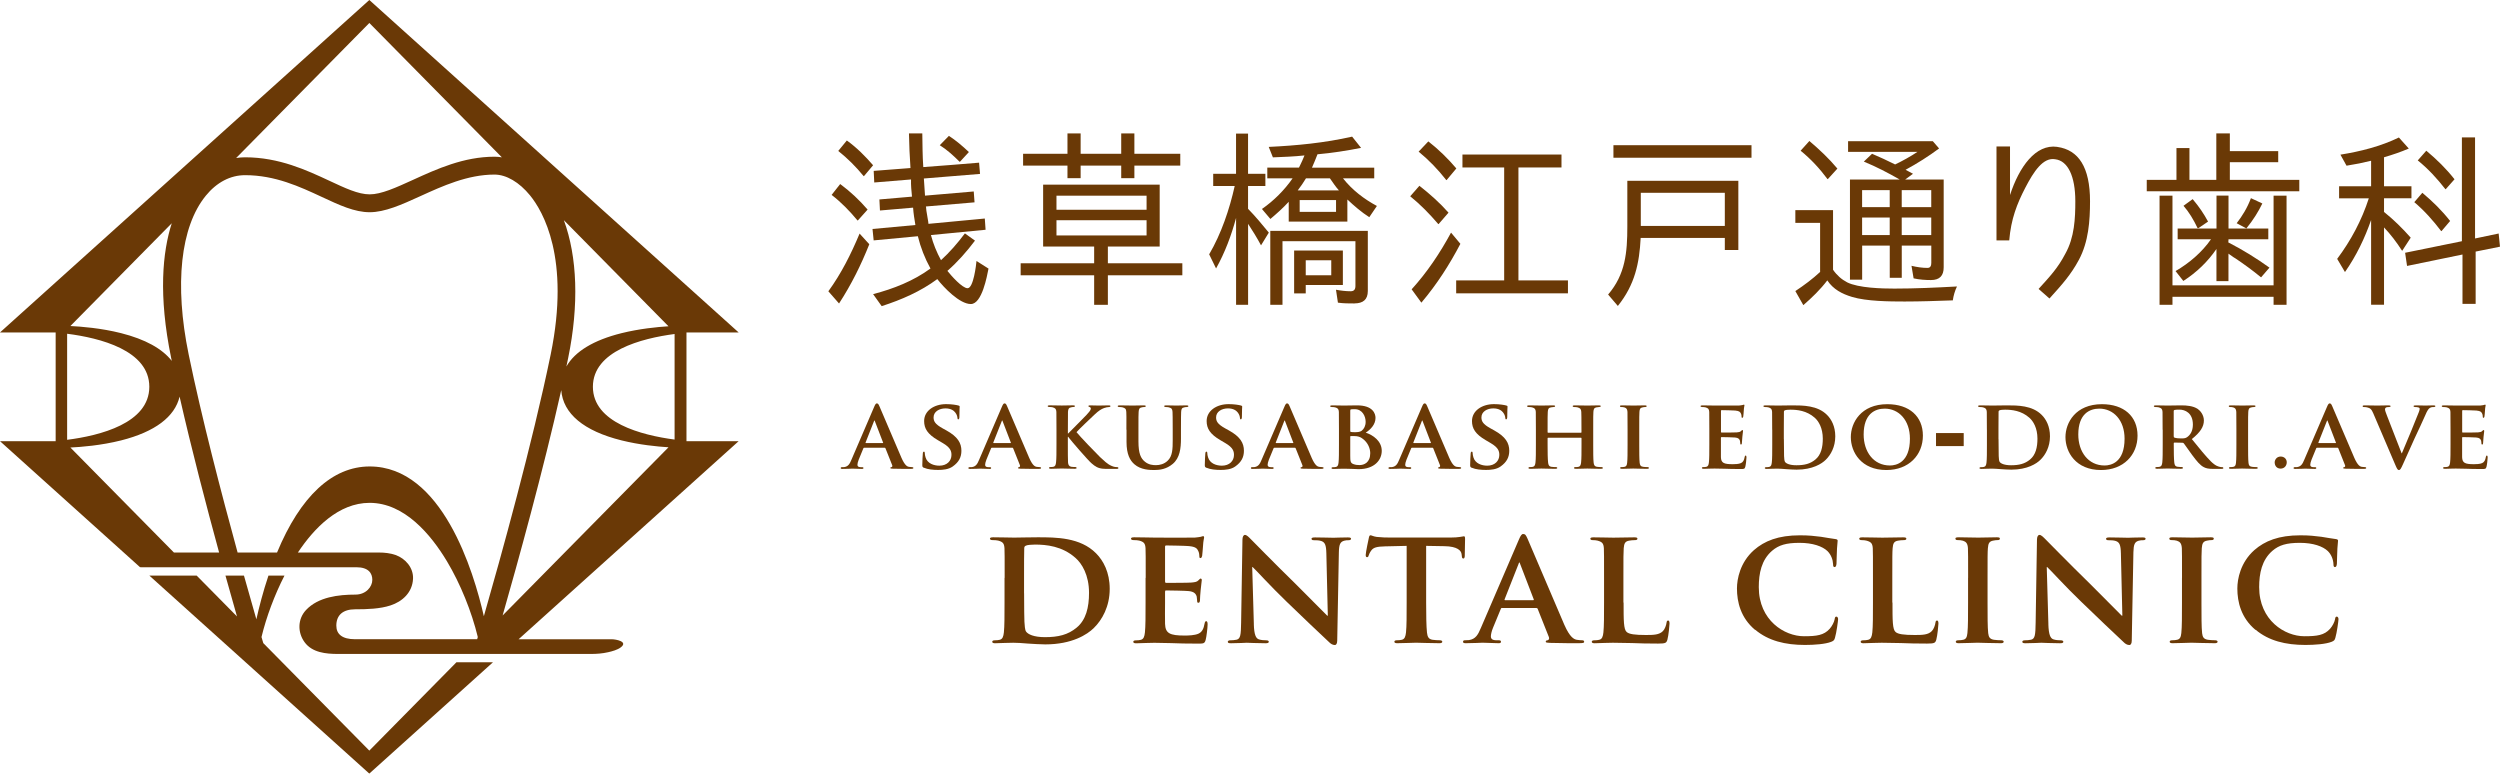 <svg width="190" height="59" viewBox="0 0 190 59" fill="none" xmlns="http://www.w3.org/2000/svg">
<path d="M65.328 17.751L66.067 18.563C65.443 20.127 64.708 21.615 63.767 23.065L62.955 22.138C63.924 20.807 64.677 19.316 65.328 17.754V17.751ZM63.203 14.813L63.854 13.987C64.621 14.552 65.314 15.203 65.938 15.928L65.199 16.754H65.171C64.579 16.043 63.941 15.378 63.203 14.813ZM63.708 11.471L64.359 10.677C65.126 11.227 65.764 11.879 66.356 12.559L65.663 13.384H65.635C65.056 12.674 64.419 12.039 63.711 11.475L63.708 11.471ZM71.51 19.779C72.176 19.173 72.768 18.49 73.333 17.737L74.099 18.288C73.476 19.113 72.782 19.908 72.002 20.587C72.291 20.95 73.131 21.905 73.535 21.905C73.984 21.905 74.187 20.138 74.214 19.835L75.127 20.413C75.013 20.978 74.636 23.107 73.782 23.107C72.929 23.107 71.726 21.849 71.235 21.211C69.96 22.152 68.527 22.776 67.008 23.267L66.356 22.354C67.903 21.95 69.426 21.354 70.726 20.399H70.712C70.294 19.646 69.96 18.793 69.757 17.953L66.398 18.27L66.311 17.402L69.597 17.099H69.569C69.496 16.663 69.423 16.218 69.395 15.782L66.876 15.998L66.834 15.158L69.339 14.942H69.311C69.269 14.524 69.224 14.074 69.238 13.639L66.443 13.869L66.401 12.987L69.196 12.771C69.137 11.889 69.095 11.018 69.081 10.136H70.095C70.109 10.99 70.109 11.844 70.169 12.698C71.587 12.597 72.991 12.482 74.41 12.363L74.483 13.217L70.214 13.566L70.301 14.869L74.005 14.552L74.065 15.378L70.346 15.695H70.374C70.388 15.911 70.416 16.113 70.461 16.346C70.489 16.562 70.548 16.796 70.562 17.012L74.845 16.608L74.904 17.462L70.737 17.866H70.751C70.925 18.531 71.186 19.169 71.517 19.776L71.51 19.779ZM71.423 11.036L72.117 10.325C72.653 10.673 73.159 11.105 73.636 11.555L72.956 12.294H72.929C72.465 11.83 71.974 11.381 71.423 11.036Z" fill="#6A3906"/>
<path d="M84.198 20.922V23.166H83.156V20.922H77.57V20.009H83.156V18.737H79.278V14.033H88.136V18.737H84.198V20.009H89.858V20.922H84.198ZM85.213 11.687V10.14H86.213V11.687H89.701V12.586H86.213V13.541H85.213V12.586H82.128V13.541H81.128V12.586H77.755V11.687H81.128V10.14H82.128V11.687H85.213ZM80.292 14.872V15.942H87.14V14.872H80.292ZM80.292 16.737V17.894H87.14V16.737H80.292Z" fill="#6A3906"/>
<path d="M92.419 20.399L91.897 19.329C92.823 17.751 93.444 15.9 93.838 14.134H92.203V13.207H93.939V10.154H94.852V13.207H96.169V14.134H94.852V15.869C95.416 16.448 95.921 17.057 96.43 17.678L95.838 18.646C95.521 18.054 95.186 17.517 94.855 17.012V23.163H93.942V16.562C93.58 17.894 93.102 19.183 92.423 20.399H92.419ZM96.545 16.636L95.907 15.883C96.807 15.259 97.615 14.451 98.239 13.552H96.315V12.74H98.72L98.793 12.593C98.922 12.332 99.04 12.071 99.141 11.813C98.347 11.9 97.535 11.928 96.74 11.959L96.423 11.165C98.552 11.063 100.664 10.861 102.762 10.384L103.442 11.238C102.354 11.454 101.243 11.628 100.1 11.729H100.128C99.999 12.078 99.852 12.409 99.709 12.743H104.442V13.555H102.069C102.762 14.437 103.675 15.134 104.644 15.653L104.065 16.507C103.459 16.116 102.922 15.653 102.4 15.162V16.841H97.943V15.336C97.507 15.813 97.03 16.235 96.552 16.639L96.545 16.636ZM102.94 23.062C102.522 23.062 102.1 23.062 101.682 23.002L101.535 22.02C101.926 22.093 102.302 22.135 102.651 22.135C102.912 22.135 103.013 21.988 103.013 21.73V18.329H97.469V23.163H96.542V17.545H103.954V22.117C103.954 22.769 103.591 23.058 102.94 23.058V23.062ZM98.354 22.295V19.04H102.058V21.661H99.236V22.298H98.354V22.295ZM101.075 13.555H99.253C99.093 13.83 98.849 14.179 98.629 14.468H101.755C101.508 14.193 101.291 13.862 101.075 13.555ZM101.539 16.102V15.203H98.775V16.102H101.539ZM101.176 19.779H99.236V20.922H101.176V19.779Z" fill="#6A3906"/>
<path d="M107.18 14.914L107.874 14.12C108.668 14.743 109.407 15.395 110.087 16.162L109.334 17.029H109.306C108.654 16.263 107.961 15.552 107.177 14.918L107.18 14.914ZM110.278 17.678L110.989 18.531C110.163 20.11 109.208 21.602 108.024 23.002L107.285 21.988C108.456 20.699 109.428 19.253 110.282 17.674L110.278 17.678ZM107.814 11.527L108.553 10.746C109.334 11.356 110.045 12.05 110.682 12.802L109.944 13.684H109.916C109.292 12.889 108.599 12.165 107.818 11.527H107.814ZM110.669 21.312H114.317V12.729H111.146V11.746H118.673V12.729H115.401V21.312H119.164V22.295H110.669V21.312Z" fill="#6A3906"/>
<path d="M124.691 18.085C124.59 20.009 124.255 21.633 122.956 23.253L122.217 22.386C123.534 20.852 123.677 19.173 123.677 17.218V13.743H132.114V18.998H131.086V18.085H124.688H124.691ZM122.621 11.036H133.114V11.99H122.621V11.036ZM131.086 14.653H124.701V17.172H131.086V14.653Z" fill="#6A3906"/>
<path d="M140.377 21.455C141.245 21.891 143.04 21.933 143.966 21.933C145.545 21.933 147.138 21.859 148.73 21.772C148.57 22.107 148.469 22.452 148.413 22.828C147.197 22.87 145.981 22.915 144.751 22.915C143.608 22.915 141.855 22.901 140.757 22.567C139.99 22.337 139.325 21.988 138.875 21.309C138.352 22.002 137.704 22.626 137.053 23.191L136.446 22.121C137.126 21.671 137.764 21.194 138.342 20.657H138.328V16.939H136.446V15.97H139.311V20.5C139.6 20.922 139.962 21.239 140.381 21.455H140.377ZM136.847 11.454L137.513 10.715C138.279 11.367 139.004 12.046 139.642 12.813L138.917 13.611H138.889C138.297 12.813 137.631 12.091 136.847 11.454ZM141.653 12.28L142.276 11.687C142.869 11.935 143.447 12.21 144.029 12.499C144.552 12.252 145.231 11.876 145.723 11.544H140.454V10.732H146.894L147.371 11.283C146.577 11.876 145.705 12.426 144.824 12.903C145.012 13.005 145.214 13.106 145.388 13.207L144.796 13.642H147.72V20.316C147.72 20.953 147.416 21.284 146.751 21.284C146.333 21.284 145.883 21.256 145.434 21.155L145.273 20.201C145.695 20.302 146.099 20.361 146.489 20.361C146.706 20.361 146.779 20.201 146.779 19.985V18.667H144.534V21.114H143.621V18.667H141.524V21.256H140.597V13.642H144.374C143.493 13.137 142.607 12.674 141.653 12.283V12.28ZM141.52 14.451V15.74H143.618V14.451H141.52ZM141.52 16.535V17.866H143.618V16.535H141.52ZM146.775 15.74V14.451H144.531V15.74H146.775ZM146.775 17.866V16.535H144.531V17.866H146.775Z" fill="#6A3906"/>
<path d="M156.354 11.165C157.975 11.395 158.842 12.712 158.842 15.29C158.842 16.796 158.727 18.375 158.003 19.734C157.379 20.904 156.671 21.675 155.758 22.685L154.932 21.96C155.772 21.033 156.393 20.382 156.957 19.298C157.668 18.04 157.724 16.576 157.724 15.29C157.724 13.395 157.159 12.224 156.204 12.105C155.277 11.931 154.556 13.046 153.918 14.276C153.295 15.479 152.835 16.65 152.702 18.27H151.733V11.133H152.761V14.823C153.455 12.694 154.702 10.931 156.351 11.161L156.354 11.165Z" fill="#6A3906"/>
<path d="M169.464 13.67H174.747V14.538H163.153V13.67H165.411V11.252H166.398V13.67H168.44V10.14H169.468V11.485H173.144V12.325H169.468V13.67H169.464ZM173.778 23.163H172.792V22.556H165.108V23.163H164.126V14.869H165.108V21.685H172.792V14.869H173.778V23.163ZM165.934 21.354L165.342 20.601C166.37 20.009 167.352 19.169 168.036 18.183H165.502V17.371H168.454V14.865H169.367V17.371H172.391V18.183H169.367L169.353 18.416H169.339C170.468 18.995 171.496 19.633 172.479 20.34L171.841 21.079C171.189 20.542 170.51 20.051 169.886 19.633C169.813 19.591 169.712 19.532 169.639 19.472L169.391 19.298H169.405C169.405 19.298 169.391 19.284 169.377 19.284C169.363 19.284 169.391 19.298 169.363 19.284V21.368H168.45V18.922C167.799 19.877 166.945 20.702 165.931 21.354H165.934ZM165.948 15.639L166.642 15.134C167.147 15.726 167.509 16.277 167.812 16.841L167.088 17.333H167.014C166.711 16.695 166.363 16.116 165.945 15.639H165.948ZM171.071 15.06L171.938 15.465C171.635 16.088 171.245 16.723 170.722 17.36L169.997 16.97H169.984C170.419 16.406 170.795 15.799 171.071 15.06Z" fill="#6A3906"/>
<path d="M178.217 20.675L177.625 19.674C178.667 18.284 179.493 16.737 180.03 15.071H177.771V14.158H180.204V12.217C179.625 12.363 178.988 12.492 178.336 12.593L177.872 11.754C179.406 11.506 180.911 11.13 182.316 10.45L183.068 11.29C182.462 11.551 181.824 11.767 181.173 11.956H181.186V14.155H183.27V15.068H181.186V16.096H181.173C181.911 16.688 182.591 17.354 183.215 18.064L182.563 19.065C182.127 18.385 181.681 17.807 181.186 17.284V23.159H180.204V16.719C179.726 18.096 179.089 19.427 178.221 20.671L178.217 20.675ZM188.149 19.127V23.093H187.149V19.343L182.936 20.211L182.789 19.211L187.118 18.329H187.104V10.44H188.104V18.124L189.898 17.747L189.999 18.747L188.132 19.124H188.146L188.149 19.127ZM183.486 15.364L184.096 14.653C184.877 15.305 185.588 15.998 186.208 16.796L185.556 17.563H185.529C184.922 16.765 184.257 16.015 183.486 15.364ZM183.748 12.193L184.399 11.454C185.194 12.119 185.905 12.813 186.543 13.625L185.877 14.377H185.849C185.225 13.579 184.546 12.83 183.751 12.193H183.748Z" fill="#6A3906"/>
<path d="M65.673 34.032C65.635 34.032 65.628 34.039 65.614 34.077L65.262 34.934C65.196 35.091 65.165 35.251 65.165 35.325C65.165 35.436 65.224 35.506 65.426 35.506H65.523C65.607 35.506 65.621 35.537 65.621 35.572C65.621 35.624 65.583 35.638 65.516 35.638C65.3 35.638 64.99 35.617 64.781 35.617C64.715 35.617 64.359 35.638 64.014 35.638C63.931 35.638 63.893 35.624 63.893 35.572C63.893 35.534 63.913 35.506 63.969 35.506C64.028 35.506 64.105 35.499 64.164 35.499C64.464 35.453 64.579 35.258 64.712 34.934L66.44 30.913C66.517 30.732 66.569 30.658 66.635 30.658C66.733 30.658 66.764 30.718 66.83 30.861C66.987 31.212 68.092 33.83 68.513 34.798C68.768 35.377 68.956 35.461 69.078 35.481C69.175 35.495 69.252 35.502 69.325 35.502C69.385 35.502 69.416 35.523 69.416 35.569C69.416 35.621 69.378 35.635 69.13 35.635C68.897 35.635 68.416 35.635 67.862 35.621C67.74 35.614 67.667 35.614 67.667 35.569C67.667 35.53 67.68 35.509 67.75 35.502C67.796 35.495 67.841 35.436 67.809 35.359L67.297 34.074C67.283 34.035 67.259 34.028 67.231 34.028H65.677L65.673 34.032ZM67.085 33.676C67.116 33.676 67.123 33.662 67.116 33.638L66.492 32.014C66.485 31.99 66.478 31.955 66.461 31.955C66.44 31.955 66.43 31.993 66.422 32.014L65.785 33.627C65.771 33.659 65.785 33.673 65.806 33.673H67.085V33.676Z" fill="#6A3906"/>
<path d="M70.224 35.555C70.119 35.509 70.095 35.481 70.095 35.339C70.095 34.994 70.126 34.596 70.133 34.488C70.133 34.391 70.164 34.325 70.217 34.325C70.276 34.325 70.283 34.384 70.283 34.429C70.283 34.513 70.304 34.645 70.342 34.76C70.485 35.234 70.98 35.391 71.395 35.391C71.966 35.391 72.311 35.028 72.311 34.579C72.311 34.3 72.245 34.021 71.656 33.676L71.273 33.45C70.492 32.993 70.234 32.565 70.234 32C70.234 31.22 70.987 30.714 71.903 30.714C72.332 30.714 72.67 30.773 72.844 30.819C72.903 30.833 72.935 30.857 72.935 30.902C72.935 30.986 72.914 31.164 72.914 31.669C72.914 31.805 72.883 31.871 72.83 31.871C72.785 31.871 72.764 31.833 72.764 31.76C72.764 31.7 72.733 31.505 72.59 31.338C72.492 31.216 72.283 31.038 71.855 31.038C71.381 31.038 70.952 31.286 70.952 31.721C70.952 32.007 71.056 32.234 71.652 32.561L71.924 32.711C72.795 33.192 73.067 33.68 73.067 34.258C73.067 34.732 72.886 35.115 72.405 35.454C72.088 35.68 71.652 35.715 71.3 35.715C70.917 35.715 70.513 35.677 70.227 35.551L70.224 35.555Z" fill="#6A3906"/>
<path d="M75.378 34.032C75.34 34.032 75.333 34.039 75.319 34.077L74.967 34.934C74.901 35.091 74.87 35.251 74.87 35.325C74.87 35.436 74.929 35.506 75.131 35.506H75.228C75.312 35.506 75.326 35.537 75.326 35.572C75.326 35.624 75.288 35.638 75.222 35.638C75.005 35.638 74.695 35.617 74.486 35.617C74.42 35.617 74.065 35.638 73.72 35.638C73.636 35.638 73.598 35.624 73.598 35.572C73.598 35.534 73.619 35.506 73.674 35.506C73.734 35.506 73.81 35.499 73.87 35.499C74.169 35.453 74.284 35.258 74.417 34.934L76.145 30.913C76.222 30.732 76.274 30.658 76.34 30.658C76.438 30.658 76.469 30.718 76.535 30.861C76.692 31.212 77.797 33.83 78.219 34.798C78.473 35.377 78.661 35.461 78.783 35.481C78.881 35.495 78.957 35.502 79.03 35.502C79.09 35.502 79.121 35.523 79.121 35.569C79.121 35.621 79.083 35.635 78.835 35.635C78.602 35.635 78.121 35.635 77.567 35.621C77.445 35.614 77.372 35.614 77.372 35.569C77.372 35.53 77.386 35.509 77.455 35.502C77.501 35.495 77.546 35.436 77.515 35.359L77.002 34.074C76.988 34.035 76.964 34.028 76.936 34.028H75.382L75.378 34.032ZM76.793 33.676C76.825 33.676 76.832 33.662 76.825 33.638L76.201 32.014C76.194 31.99 76.187 31.955 76.169 31.955C76.148 31.955 76.138 31.993 76.131 32.014L75.493 33.627C75.479 33.659 75.493 33.673 75.514 33.673H76.793V33.676Z" fill="#6A3906"/>
<path d="M81.156 32.941H81.187C81.414 32.7 82.376 31.753 82.571 31.537C82.759 31.328 82.902 31.174 82.902 31.063C82.902 30.997 82.87 30.951 82.811 30.934C82.752 30.916 82.721 30.902 82.721 30.867C82.721 30.822 82.759 30.808 82.825 30.808C82.968 30.808 83.327 30.822 83.508 30.822C83.71 30.822 84.079 30.808 84.282 30.808C84.348 30.808 84.393 30.822 84.393 30.867C84.393 30.913 84.355 30.934 84.296 30.934C84.198 30.934 84.034 30.965 83.912 31.01C83.703 31.087 83.491 31.22 83.212 31.484C83.003 31.68 82.016 32.61 81.814 32.843C82.048 33.143 83.348 34.495 83.602 34.736C83.895 34.997 84.149 35.276 84.505 35.419C84.7 35.502 84.836 35.502 84.909 35.502C84.961 35.502 84.999 35.534 84.999 35.569C84.999 35.614 84.961 35.635 84.843 35.635H84.264C84.069 35.635 83.947 35.635 83.808 35.621C83.456 35.589 83.236 35.457 82.951 35.206C82.665 34.959 81.396 33.485 81.253 33.289L81.187 33.199H81.156V33.777C81.156 34.363 81.156 34.868 81.17 35.143C81.184 35.325 81.246 35.443 81.41 35.474C81.501 35.488 81.651 35.495 81.734 35.495C81.787 35.495 81.825 35.534 81.825 35.562C81.825 35.607 81.773 35.628 81.696 35.628C81.327 35.628 80.853 35.607 80.689 35.607C80.539 35.607 80.117 35.628 79.856 35.628C79.772 35.628 79.727 35.607 79.727 35.562C79.727 35.53 79.748 35.495 79.832 35.495C79.929 35.495 80.006 35.488 80.065 35.474C80.201 35.443 80.239 35.325 80.26 35.136C80.292 34.865 80.292 34.363 80.292 33.777V32.652C80.292 31.683 80.292 31.502 80.285 31.3C80.271 31.084 80.208 31.014 79.999 30.955C79.947 30.941 79.835 30.93 79.737 30.93C79.671 30.93 79.626 30.909 79.626 30.864C79.626 30.819 79.678 30.805 79.776 30.805C80.121 30.805 80.543 30.819 80.699 30.819C80.856 30.819 81.33 30.805 81.55 30.805C81.647 30.805 81.692 30.819 81.692 30.864C81.692 30.909 81.654 30.93 81.602 30.93C81.536 30.93 81.497 30.937 81.414 30.955C81.233 30.986 81.18 31.073 81.166 31.3C81.159 31.502 81.159 31.683 81.159 32.652V32.938L81.156 32.941Z" fill="#6A3906"/>
<path d="M85.606 32.655C85.606 31.686 85.613 31.505 85.599 31.303C85.585 31.077 85.522 31.017 85.313 30.958C85.261 30.944 85.149 30.934 85.059 30.934C84.982 30.934 84.947 30.913 84.947 30.868C84.947 30.822 84.993 30.808 85.09 30.808C85.442 30.808 85.888 30.822 86.083 30.822C86.247 30.822 86.693 30.808 86.934 30.808C87.031 30.808 87.076 30.822 87.076 30.868C87.076 30.913 87.038 30.934 86.972 30.934C86.895 30.934 86.86 30.941 86.777 30.958C86.603 30.989 86.55 31.077 86.536 31.303C86.522 31.505 86.522 31.686 86.522 32.655V33.551C86.522 34.481 86.704 34.844 87.024 35.098C87.317 35.332 87.634 35.352 87.857 35.352C88.143 35.352 88.481 35.269 88.742 35.014C89.112 34.669 89.126 34.112 89.126 33.46V32.655C89.126 31.686 89.119 31.505 89.112 31.303C89.098 31.087 89.045 31.017 88.833 30.958C88.781 30.944 88.669 30.934 88.592 30.934C88.516 30.934 88.481 30.913 88.481 30.868C88.481 30.822 88.526 30.808 88.617 30.808C88.955 30.808 89.397 30.822 89.404 30.822C89.481 30.822 89.924 30.808 90.178 30.808C90.269 30.808 90.314 30.822 90.314 30.868C90.314 30.913 90.275 30.934 90.202 30.934C90.129 30.934 90.091 30.941 90.007 30.958C89.826 30.989 89.781 31.077 89.767 31.303C89.76 31.505 89.753 31.686 89.753 32.655V33.338C89.753 34.053 89.676 34.805 89.122 35.262C88.655 35.652 88.153 35.722 87.725 35.722C87.38 35.722 86.697 35.708 86.216 35.286C85.878 34.994 85.616 34.52 85.616 33.596V32.655H85.606Z" fill="#6A3906"/>
<path d="M91.694 35.555C91.59 35.509 91.565 35.481 91.565 35.339C91.565 34.994 91.597 34.596 91.604 34.488C91.604 34.391 91.635 34.325 91.687 34.325C91.747 34.325 91.754 34.384 91.754 34.429C91.754 34.513 91.775 34.645 91.813 34.76C91.956 35.234 92.451 35.391 92.865 35.391C93.437 35.391 93.782 35.028 93.782 34.579C93.782 34.3 93.716 34.021 93.127 33.676L92.743 33.45C91.963 32.993 91.705 32.565 91.705 32C91.705 31.22 92.457 30.714 93.374 30.714C93.803 30.714 94.141 30.773 94.315 30.819C94.374 30.833 94.406 30.857 94.406 30.902C94.406 30.986 94.385 31.164 94.385 31.669C94.385 31.805 94.353 31.871 94.301 31.871C94.256 31.871 94.235 31.833 94.235 31.76C94.235 31.7 94.203 31.505 94.061 31.338C93.963 31.216 93.754 31.038 93.325 31.038C92.851 31.038 92.423 31.286 92.423 31.721C92.423 32.007 92.527 32.234 93.123 32.561L93.395 32.711C94.266 33.192 94.538 33.68 94.538 34.258C94.538 34.732 94.357 35.115 93.876 35.454C93.559 35.68 93.123 35.715 92.771 35.715C92.388 35.715 91.984 35.677 91.698 35.551L91.694 35.555Z" fill="#6A3906"/>
<path d="M96.848 34.032C96.81 34.032 96.803 34.039 96.789 34.077L96.437 34.934C96.371 35.091 96.339 35.251 96.339 35.325C96.339 35.436 96.399 35.506 96.601 35.506H96.698C96.782 35.506 96.796 35.537 96.796 35.572C96.796 35.624 96.757 35.638 96.691 35.638C96.475 35.638 96.165 35.617 95.956 35.617C95.89 35.617 95.534 35.638 95.189 35.638C95.106 35.638 95.067 35.624 95.067 35.572C95.067 35.534 95.088 35.506 95.144 35.506C95.203 35.506 95.28 35.499 95.339 35.499C95.639 35.453 95.754 35.258 95.886 34.934L97.615 30.913C97.691 30.732 97.744 30.658 97.81 30.658C97.907 30.658 97.939 30.718 98.005 30.861C98.162 31.212 99.267 33.83 99.688 34.798C99.943 35.377 100.131 35.461 100.253 35.481C100.35 35.495 100.427 35.502 100.5 35.502C100.559 35.502 100.591 35.523 100.591 35.569C100.591 35.621 100.552 35.635 100.305 35.635C100.072 35.635 99.591 35.635 99.037 35.621C98.915 35.614 98.841 35.614 98.841 35.569C98.841 35.53 98.855 35.509 98.925 35.502C98.97 35.495 99.016 35.436 98.984 35.359L98.472 34.074C98.458 34.035 98.434 34.028 98.406 34.028H96.852L96.848 34.032ZM98.26 33.676C98.291 33.676 98.298 33.662 98.291 33.638L97.667 32.014C97.66 31.99 97.653 31.955 97.636 31.955C97.615 31.955 97.604 31.993 97.597 32.014L96.96 33.627C96.946 33.659 96.96 33.673 96.981 33.673H98.26V33.676Z" fill="#6A3906"/>
<path d="M101.761 32.655C101.761 31.686 101.761 31.505 101.754 31.303C101.74 31.087 101.678 31.017 101.469 30.958C101.416 30.944 101.305 30.934 101.207 30.934C101.141 30.934 101.096 30.913 101.096 30.868C101.096 30.822 101.148 30.808 101.246 30.808C101.591 30.808 102.012 30.822 102.141 30.822C102.472 30.822 102.908 30.808 103.134 30.808C104.33 30.808 104.539 31.425 104.539 31.763C104.539 32.258 104.169 32.641 103.796 32.882C104.337 33.056 105.013 33.513 105.013 34.265C105.013 34.948 104.472 35.656 103.253 35.656C103.176 35.656 102.953 35.649 102.727 35.635C102.5 35.628 102.267 35.621 102.162 35.621C102.085 35.621 101.943 35.628 101.786 35.628C101.629 35.635 101.462 35.642 101.326 35.642C101.242 35.642 101.197 35.621 101.197 35.575C101.197 35.544 101.218 35.509 101.301 35.509C101.399 35.509 101.476 35.502 101.535 35.488C101.671 35.457 101.709 35.339 101.73 35.15C101.761 34.879 101.761 34.377 101.761 33.791V32.666V32.655ZM102.619 32.76C102.619 32.812 102.639 32.819 102.664 32.826C102.723 32.84 102.821 32.847 102.971 32.847C103.187 32.847 103.375 32.826 103.49 32.735C103.664 32.599 103.789 32.366 103.789 32.059C103.789 31.631 103.535 31.098 102.964 31.098C102.873 31.098 102.747 31.098 102.678 31.111C102.632 31.119 102.619 31.15 102.619 31.216V32.756V32.76ZM102.619 34.638C102.619 35.06 102.639 35.185 102.852 35.269C103.026 35.335 103.176 35.346 103.326 35.346C103.678 35.346 104.138 35.15 104.138 34.443C104.138 34.15 104.009 33.645 103.514 33.307C103.378 33.209 103.197 33.143 102.943 33.143H102.657C102.636 33.143 102.619 33.15 102.619 33.188V34.638Z" fill="#6A3906"/>
<path d="M107.305 34.032C107.267 34.032 107.26 34.039 107.246 34.077L106.894 34.934C106.828 35.091 106.796 35.251 106.796 35.325C106.796 35.436 106.856 35.506 107.058 35.506H107.155C107.239 35.506 107.253 35.537 107.253 35.572C107.253 35.624 107.215 35.638 107.148 35.638C106.932 35.638 106.622 35.617 106.413 35.617C106.347 35.617 105.991 35.638 105.646 35.638C105.563 35.638 105.524 35.624 105.524 35.572C105.524 35.534 105.545 35.506 105.601 35.506C105.66 35.506 105.737 35.499 105.796 35.499C106.096 35.453 106.211 35.258 106.343 34.934L108.072 30.913C108.148 30.732 108.201 30.658 108.267 30.658C108.365 30.658 108.396 30.718 108.462 30.861C108.619 31.212 109.724 33.83 110.145 34.798C110.4 35.377 110.588 35.461 110.71 35.481C110.807 35.495 110.884 35.502 110.957 35.502C111.016 35.502 111.048 35.523 111.048 35.569C111.048 35.621 111.009 35.635 110.762 35.635C110.529 35.635 110.048 35.635 109.494 35.621C109.372 35.614 109.298 35.614 109.298 35.569C109.298 35.53 109.312 35.509 109.382 35.502C109.427 35.495 109.473 35.436 109.441 35.359L108.929 34.074C108.915 34.035 108.891 34.028 108.863 34.028H107.309L107.305 34.032ZM108.716 33.676C108.748 33.676 108.755 33.662 108.748 33.638L108.124 32.014C108.117 31.99 108.11 31.955 108.093 31.955C108.072 31.955 108.061 31.993 108.054 32.014L107.417 33.627C107.403 33.659 107.417 33.673 107.438 33.673H108.716V33.676Z" fill="#6A3906"/>
<path d="M111.86 35.555C111.756 35.509 111.731 35.481 111.731 35.339C111.731 34.994 111.763 34.596 111.77 34.488C111.77 34.391 111.801 34.325 111.853 34.325C111.913 34.325 111.92 34.384 111.92 34.429C111.92 34.513 111.941 34.645 111.979 34.76C112.122 35.234 112.617 35.391 113.031 35.391C113.603 35.391 113.948 35.028 113.948 34.579C113.948 34.3 113.882 34.021 113.293 33.676L112.909 33.45C112.129 32.993 111.871 32.565 111.871 32C111.871 31.22 112.624 30.714 113.54 30.714C113.969 30.714 114.307 30.773 114.481 30.819C114.54 30.833 114.572 30.857 114.572 30.902C114.572 30.986 114.551 31.164 114.551 31.669C114.551 31.805 114.519 31.871 114.467 31.871C114.422 31.871 114.401 31.833 114.401 31.76C114.401 31.7 114.369 31.505 114.227 31.338C114.129 31.216 113.92 31.038 113.491 31.038C113.017 31.038 112.589 31.286 112.589 31.721C112.589 32.007 112.693 32.234 113.289 32.561L113.561 32.711C114.432 33.192 114.704 33.68 114.704 34.258C114.704 34.732 114.523 35.115 114.042 35.454C113.725 35.68 113.289 35.715 112.937 35.715C112.554 35.715 112.15 35.677 111.864 35.551L111.86 35.555Z" fill="#6A3906"/>
<path d="M120.154 32.889C120.154 32.889 120.192 32.882 120.192 32.843V32.708C120.192 31.739 120.185 31.505 120.178 31.303C120.164 31.087 120.101 31.017 119.892 30.958C119.84 30.944 119.729 30.934 119.638 30.934C119.561 30.934 119.526 30.913 119.526 30.868C119.526 30.822 119.572 30.808 119.669 30.808C120.021 30.808 120.488 30.822 120.662 30.822C120.819 30.822 121.255 30.808 121.513 30.808C121.61 30.808 121.656 30.822 121.656 30.868C121.656 30.913 121.61 30.934 121.534 30.934C121.481 30.934 121.422 30.941 121.338 30.958C121.164 30.989 121.112 31.077 121.098 31.303C121.084 31.505 121.084 31.686 121.084 32.655V33.781C121.084 34.366 121.084 34.872 121.115 35.147C121.136 35.328 121.175 35.447 121.377 35.478C121.467 35.492 121.61 35.499 121.715 35.499C121.781 35.499 121.819 35.537 121.819 35.565C121.819 35.61 121.767 35.631 121.683 35.631C121.255 35.631 120.819 35.61 120.638 35.61C120.488 35.61 120.021 35.631 119.767 35.631C119.676 35.631 119.624 35.61 119.624 35.565C119.624 35.534 119.655 35.499 119.728 35.499C119.833 35.499 119.91 35.492 119.969 35.478C120.105 35.447 120.143 35.328 120.164 35.14C120.195 34.868 120.195 34.38 120.195 33.795V33.307C120.195 33.286 120.175 33.269 120.157 33.269H117.662C117.641 33.269 117.617 33.276 117.617 33.307V33.795C117.617 34.38 117.624 34.868 117.655 35.147C117.676 35.328 117.714 35.447 117.909 35.478C118 35.492 118.15 35.499 118.247 35.499C118.324 35.499 118.352 35.537 118.352 35.565C118.352 35.61 118.3 35.631 118.216 35.631C117.787 35.631 117.331 35.61 117.143 35.61C116.993 35.61 116.557 35.631 116.292 35.631C116.209 35.631 116.164 35.61 116.164 35.565C116.164 35.534 116.184 35.499 116.268 35.499C116.366 35.499 116.442 35.492 116.502 35.478C116.637 35.447 116.676 35.328 116.697 35.14C116.728 34.868 116.728 34.366 116.728 33.781V32.655C116.728 31.686 116.728 31.505 116.721 31.303C116.707 31.087 116.644 31.017 116.435 30.958C116.383 30.944 116.272 30.934 116.174 30.934C116.108 30.934 116.062 30.913 116.062 30.868C116.062 30.822 116.115 30.808 116.205 30.808C116.557 30.808 116.993 30.822 117.174 30.822C117.331 30.822 117.791 30.808 118.052 30.808C118.143 30.808 118.188 30.822 118.188 30.868C118.188 30.913 118.15 30.934 118.066 30.934C118.014 30.934 117.955 30.941 117.878 30.958C117.697 30.989 117.645 31.077 117.631 31.303C117.617 31.505 117.617 31.739 117.617 32.708V32.843C117.617 32.882 117.638 32.889 117.662 32.889H120.157H120.154Z" fill="#6A3906"/>
<path d="M123.695 32.655C123.695 31.686 123.695 31.505 123.688 31.303C123.674 31.087 123.604 31.01 123.461 30.965C123.388 30.941 123.304 30.934 123.221 30.934C123.155 30.934 123.116 30.92 123.116 30.861C123.116 30.822 123.168 30.808 123.273 30.808C123.52 30.808 123.973 30.822 124.158 30.822C124.322 30.822 124.751 30.808 125.008 30.808C125.092 30.808 125.144 30.822 125.144 30.861C125.144 30.92 125.106 30.934 125.04 30.934C124.974 30.934 124.918 30.941 124.845 30.958C124.663 30.989 124.611 31.077 124.597 31.303C124.583 31.505 124.583 31.686 124.583 32.655V33.781C124.583 34.398 124.583 34.906 124.615 35.178C124.639 35.352 124.681 35.45 124.876 35.478C124.967 35.492 125.116 35.499 125.214 35.499C125.287 35.499 125.319 35.537 125.319 35.565C125.319 35.61 125.266 35.631 125.19 35.631C124.754 35.631 124.305 35.61 124.123 35.61C123.973 35.61 123.524 35.631 123.259 35.631C123.175 35.631 123.13 35.61 123.13 35.565C123.13 35.534 123.151 35.499 123.235 35.499C123.332 35.499 123.409 35.492 123.468 35.478C123.604 35.447 123.642 35.356 123.663 35.171C123.695 34.91 123.695 34.398 123.695 33.781V32.655Z" fill="#6A3906"/>
<path d="M129.909 32.655C129.909 31.686 129.909 31.505 129.902 31.303C129.888 31.087 129.825 31.017 129.616 30.958C129.564 30.944 129.452 30.934 129.355 30.934C129.288 30.934 129.243 30.913 129.243 30.868C129.243 30.822 129.295 30.808 129.393 30.808C129.738 30.808 130.16 30.822 130.348 30.822C130.557 30.822 132.024 30.829 132.149 30.822C132.268 30.815 132.376 30.791 132.428 30.784C132.467 30.777 132.505 30.753 132.533 30.753C132.571 30.753 132.578 30.784 132.578 30.812C132.578 30.857 132.54 30.93 132.526 31.227C132.519 31.293 132.505 31.572 132.488 31.648C132.481 31.68 132.467 31.753 132.411 31.753C132.366 31.753 132.359 31.721 132.359 31.669C132.359 31.624 132.352 31.512 132.313 31.436C132.261 31.324 132.209 31.233 131.878 31.202C131.766 31.188 130.975 31.171 130.839 31.171C130.808 31.171 130.794 31.192 130.794 31.23V32.809C130.794 32.847 130.801 32.875 130.839 32.875C130.989 32.875 131.846 32.875 131.996 32.861C132.153 32.847 132.251 32.83 132.313 32.763C132.366 32.718 132.39 32.68 132.418 32.68C132.446 32.68 132.47 32.711 132.47 32.746C132.47 32.781 132.456 32.889 132.418 33.213C132.404 33.342 132.386 33.596 132.386 33.641C132.386 33.694 132.379 33.784 132.32 33.784C132.275 33.784 132.261 33.763 132.261 33.732C132.254 33.666 132.254 33.582 132.237 33.499C132.198 33.37 132.118 33.272 131.867 33.251C131.745 33.237 130.996 33.22 130.829 33.22C130.797 33.22 130.79 33.251 130.79 33.286V33.798C130.79 34.014 130.783 34.558 130.79 34.746C130.804 35.182 131.01 35.279 131.686 35.279C131.86 35.279 132.136 35.272 132.31 35.196C132.474 35.119 132.55 34.987 132.596 34.722C132.609 34.656 132.627 34.624 132.672 34.624C132.724 34.624 132.731 34.708 132.731 34.774C132.731 34.917 132.679 35.352 132.641 35.481C132.596 35.645 132.536 35.645 132.289 35.645C131.794 35.645 131.393 35.638 131.073 35.624C130.749 35.617 130.501 35.61 130.306 35.61C130.233 35.61 130.09 35.617 129.93 35.617C129.773 35.624 129.606 35.631 129.473 35.631C129.39 35.631 129.344 35.61 129.344 35.565C129.344 35.534 129.369 35.499 129.449 35.499C129.546 35.499 129.623 35.492 129.682 35.478C129.818 35.447 129.856 35.328 129.877 35.14C129.909 34.868 129.909 34.366 129.909 33.781V32.655Z" fill="#6A3906"/>
<path d="M134.686 32.655C134.686 31.686 134.686 31.505 134.679 31.303C134.665 31.087 134.602 31.017 134.393 30.958C134.341 30.944 134.23 30.934 134.132 30.934C134.066 30.934 134.021 30.913 134.021 30.868C134.021 30.822 134.073 30.808 134.17 30.808C134.515 30.808 134.937 30.822 135.125 30.822C135.327 30.822 135.801 30.808 136.199 30.808C137.024 30.808 138.136 30.808 138.857 31.537C139.188 31.868 139.481 32.401 139.481 33.161C139.481 33.965 139.136 34.572 138.76 34.941C138.46 35.241 137.76 35.694 136.543 35.694C136.303 35.694 136.017 35.673 135.756 35.656C135.495 35.635 135.254 35.617 135.087 35.617C135.014 35.617 134.871 35.624 134.71 35.624C134.554 35.631 134.386 35.638 134.254 35.638C134.17 35.638 134.125 35.617 134.125 35.572C134.125 35.541 134.149 35.506 134.23 35.506C134.327 35.506 134.404 35.499 134.463 35.485C134.599 35.454 134.637 35.335 134.658 35.147C134.69 34.875 134.69 34.373 134.69 33.788V32.662L134.686 32.655ZM135.575 33.363C135.575 34.039 135.582 34.527 135.589 34.656C135.596 34.812 135.61 35.039 135.662 35.105C135.745 35.224 136.007 35.359 136.526 35.359C137.129 35.359 137.572 35.255 137.969 34.924C138.397 34.572 138.533 34 138.533 33.338C138.533 32.526 138.209 32 137.917 31.746C137.307 31.206 136.585 31.136 136.07 31.136C135.934 31.136 135.718 31.15 135.662 31.181C135.603 31.202 135.578 31.233 135.578 31.31C135.571 31.526 135.571 32.052 135.571 32.558V33.363H135.575Z" fill="#6A3906"/>
<path d="M140.662 33.22C140.662 32.129 141.429 30.718 143.436 30.718C145.105 30.718 146.14 31.641 146.14 33.108C146.14 34.575 145.074 35.722 143.366 35.722C141.443 35.722 140.662 34.356 140.662 33.22ZM145.154 33.338C145.154 31.927 144.304 31.056 143.237 31.056C142.502 31.056 141.638 31.446 141.638 33.025C141.638 34.338 142.391 35.377 143.638 35.377C144.105 35.377 145.154 35.161 145.154 33.342V33.338Z" fill="#6A3906"/>
<path d="M147.137 32.913H149.242V33.903H147.137V32.913Z" fill="#6A3906"/>
<path d="M151.003 32.655C151.003 31.686 151.003 31.505 150.996 31.303C150.982 31.087 150.919 31.017 150.71 30.958C150.658 30.944 150.546 30.934 150.448 30.934C150.382 30.934 150.337 30.913 150.337 30.868C150.337 30.822 150.389 30.808 150.487 30.808C150.832 30.808 151.253 30.822 151.442 30.822C151.644 30.822 152.118 30.808 152.515 30.808C153.341 30.808 154.452 30.808 155.174 31.537C155.505 31.868 155.798 32.401 155.798 33.161C155.798 33.965 155.453 34.572 155.076 34.941C154.777 35.241 154.076 35.694 152.86 35.694C152.619 35.694 152.334 35.673 152.072 35.656C151.811 35.635 151.571 35.617 151.403 35.617C151.33 35.617 151.187 35.624 151.027 35.624C150.87 35.631 150.703 35.638 150.57 35.638C150.487 35.638 150.441 35.617 150.441 35.572C150.441 35.541 150.466 35.506 150.546 35.506C150.644 35.506 150.72 35.499 150.779 35.485C150.915 35.454 150.954 35.335 150.975 35.147C151.006 34.875 151.006 34.373 151.006 33.788V32.662L151.003 32.655ZM151.888 33.363C151.888 34.039 151.895 34.527 151.902 34.656C151.909 34.812 151.922 35.039 151.975 35.105C152.058 35.224 152.32 35.359 152.839 35.359C153.442 35.359 153.884 35.255 154.282 34.924C154.71 34.572 154.846 34 154.846 33.338C154.846 32.526 154.522 32 154.229 31.746C153.62 31.206 152.898 31.136 152.382 31.136C152.247 31.136 152.031 31.15 151.975 31.181C151.916 31.202 151.891 31.233 151.891 31.31C151.884 31.526 151.884 32.052 151.884 32.558V33.363H151.888Z" fill="#6A3906"/>
<path d="M156.975 33.22C156.975 32.129 157.741 30.718 159.749 30.718C161.418 30.718 162.453 31.641 162.453 33.108C162.453 34.575 161.386 35.722 159.679 35.722C157.755 35.722 156.975 34.356 156.975 33.22ZM161.467 33.338C161.467 31.927 160.616 31.056 159.55 31.056C158.815 31.056 157.95 31.446 157.95 33.025C157.95 34.338 158.703 35.377 159.951 35.377C160.418 35.377 161.467 35.161 161.467 33.342V33.338Z" fill="#6A3906"/>
<path d="M164.359 32.655C164.359 31.686 164.359 31.505 164.352 31.303C164.338 31.087 164.275 31.017 164.066 30.958C164.014 30.944 163.902 30.934 163.805 30.934C163.739 30.934 163.693 30.913 163.693 30.868C163.693 30.822 163.746 30.808 163.843 30.808C164.188 30.808 164.61 30.822 164.746 30.822C164.972 30.822 165.572 30.808 165.774 30.808C166.195 30.808 166.676 30.847 167.028 31.08C167.216 31.209 167.495 31.53 167.495 31.958C167.495 32.432 167.223 32.854 166.579 33.37C167.164 34.091 167.631 34.669 168.028 35.067C168.398 35.436 168.631 35.464 168.736 35.488C168.802 35.502 168.84 35.502 168.893 35.502C168.945 35.502 168.976 35.541 168.976 35.569C168.976 35.621 168.931 35.635 168.847 35.635H168.217C167.847 35.635 167.67 35.596 167.495 35.506C167.21 35.363 166.962 35.063 166.593 34.565C166.331 34.22 166.053 33.791 165.969 33.694C165.931 33.655 165.892 33.648 165.85 33.648L165.258 33.635C165.227 33.635 165.206 33.648 165.206 33.687V33.777C165.206 34.37 165.213 34.868 165.244 35.136C165.268 35.325 165.296 35.443 165.498 35.474C165.596 35.488 165.739 35.495 165.823 35.495C165.875 35.495 165.906 35.534 165.906 35.562C165.906 35.607 165.854 35.628 165.77 35.628C165.387 35.628 164.84 35.607 164.742 35.607C164.613 35.607 164.195 35.628 163.93 35.628C163.847 35.628 163.801 35.607 163.801 35.562C163.801 35.53 163.826 35.495 163.906 35.495C164.004 35.495 164.08 35.488 164.139 35.474C164.275 35.443 164.314 35.325 164.335 35.136C164.366 34.865 164.366 34.363 164.366 33.777V32.652L164.359 32.655ZM165.202 33.15C165.202 33.216 165.216 33.241 165.262 33.262C165.404 33.307 165.6 33.321 165.763 33.321C166.025 33.321 166.115 33.3 166.23 33.216C166.432 33.073 166.659 32.795 166.659 32.268C166.659 31.366 166.042 31.132 165.652 31.132C165.488 31.132 165.328 31.139 165.262 31.157C165.216 31.171 165.202 31.195 165.202 31.247V33.147V33.15Z" fill="#6A3906"/>
<path d="M169.966 32.655C169.966 31.686 169.966 31.505 169.959 31.303C169.945 31.087 169.876 31.01 169.733 30.965C169.656 30.941 169.576 30.934 169.492 30.934C169.426 30.934 169.388 30.92 169.388 30.861C169.388 30.822 169.44 30.808 169.545 30.808C169.792 30.808 170.241 30.822 170.43 30.822C170.593 30.822 171.022 30.808 171.28 30.808C171.364 30.808 171.416 30.822 171.416 30.861C171.416 30.92 171.378 30.934 171.311 30.934C171.245 30.934 171.193 30.941 171.116 30.958C170.935 30.989 170.883 31.077 170.869 31.303C170.855 31.505 170.855 31.686 170.855 32.655V33.781C170.855 34.398 170.855 34.906 170.886 35.178C170.907 35.352 170.952 35.45 171.148 35.478C171.238 35.492 171.388 35.499 171.486 35.499C171.562 35.499 171.59 35.537 171.59 35.565C171.59 35.61 171.538 35.631 171.461 35.631C171.026 35.631 170.576 35.61 170.395 35.61C170.245 35.61 169.792 35.631 169.531 35.631C169.447 35.631 169.402 35.61 169.402 35.565C169.402 35.534 169.426 35.499 169.506 35.499C169.604 35.499 169.68 35.492 169.74 35.478C169.876 35.447 169.914 35.356 169.935 35.171C169.966 34.91 169.966 34.398 169.966 33.781V32.655Z" fill="#6A3906"/>
<path d="M172.873 35.157C172.873 34.969 173.009 34.697 173.333 34.697C173.587 34.697 173.793 34.872 173.793 35.133C173.793 35.394 173.612 35.614 173.326 35.614C173.009 35.614 172.877 35.366 172.877 35.154L172.873 35.157Z" fill="#6A3906"/>
<path d="M176.089 34.032C176.05 34.032 176.043 34.039 176.03 34.077L175.678 34.934C175.611 35.091 175.58 35.251 175.58 35.325C175.58 35.436 175.639 35.506 175.841 35.506H175.939C176.023 35.506 176.037 35.537 176.037 35.572C176.037 35.624 175.998 35.638 175.932 35.638C175.712 35.638 175.406 35.617 175.197 35.617C175.13 35.617 174.775 35.638 174.43 35.638C174.346 35.638 174.312 35.624 174.312 35.572C174.312 35.534 174.332 35.506 174.385 35.506C174.444 35.506 174.521 35.499 174.58 35.499C174.88 35.453 174.995 35.258 175.127 34.934L176.855 30.913C176.932 30.732 176.984 30.658 177.051 30.658C177.148 30.658 177.18 30.718 177.246 30.861C177.403 31.212 178.507 33.83 178.929 34.798C179.183 35.377 179.371 35.461 179.493 35.481C179.591 35.495 179.668 35.502 179.741 35.502C179.8 35.502 179.831 35.523 179.831 35.569C179.831 35.621 179.793 35.635 179.546 35.635C179.312 35.635 178.831 35.635 178.277 35.621C178.159 35.614 178.082 35.614 178.082 35.569C178.082 35.53 178.096 35.509 178.166 35.502C178.211 35.495 178.256 35.436 178.225 35.359L177.713 34.074C177.699 34.035 177.674 34.028 177.646 34.028H176.092L176.089 34.032ZM177.5 33.676C177.531 33.676 177.538 33.662 177.531 33.638L176.908 32.014C176.901 31.99 176.894 31.955 176.876 31.955C176.855 31.955 176.845 31.993 176.838 32.014L176.2 33.627C176.186 33.659 176.2 33.673 176.225 33.673H177.504L177.5 33.676Z" fill="#6A3906"/>
<path d="M180.378 31.432C180.229 31.08 180.131 31.017 179.891 30.958C179.793 30.934 179.689 30.934 179.636 30.934C179.577 30.934 179.56 30.902 179.56 30.868C179.56 30.815 179.626 30.808 179.723 30.808C180.075 30.808 180.452 30.822 180.685 30.822C180.849 30.822 181.197 30.808 181.528 30.808C181.612 30.808 181.685 30.822 181.685 30.868C181.685 30.913 181.64 30.934 181.581 30.934C181.476 30.934 181.379 30.941 181.326 30.979C181.281 31.01 181.26 31.045 181.26 31.108C181.26 31.192 181.319 31.362 181.41 31.589L182.522 34.45H182.543C182.828 33.788 183.679 31.732 183.835 31.31C183.867 31.227 183.895 31.129 183.895 31.077C183.895 31.01 183.863 30.986 183.804 30.965C183.731 30.941 183.623 30.934 183.543 30.934C183.483 30.934 183.431 30.913 183.431 30.868C183.431 30.822 183.49 30.808 183.619 30.808C183.95 30.808 184.243 30.822 184.327 30.822C184.438 30.822 184.748 30.808 184.951 30.808C185.034 30.808 185.086 30.822 185.086 30.868C185.086 30.913 185.048 30.934 184.982 30.934C184.916 30.934 184.773 30.927 184.658 31.01C184.574 31.07 184.484 31.167 184.313 31.575C184.051 32.174 183.877 32.523 183.515 33.303C183.093 34.234 182.786 34.934 182.637 35.258C182.473 35.628 182.41 35.725 182.32 35.725C182.229 35.725 182.177 35.642 182.048 35.342L180.378 31.436V31.432Z" fill="#6A3906"/>
<path d="M186.24 32.655C186.24 31.686 186.24 31.505 186.233 31.303C186.219 31.087 186.156 31.017 185.947 30.958C185.895 30.944 185.783 30.934 185.686 30.934C185.62 30.934 185.574 30.913 185.574 30.868C185.574 30.822 185.626 30.808 185.724 30.808C186.069 30.808 186.491 30.822 186.679 30.822C186.888 30.822 188.355 30.829 188.481 30.822C188.599 30.815 188.707 30.791 188.759 30.784C188.798 30.777 188.836 30.753 188.864 30.753C188.902 30.753 188.909 30.784 188.909 30.812C188.909 30.857 188.871 30.93 188.857 31.227C188.85 31.293 188.836 31.572 188.819 31.648C188.812 31.68 188.798 31.753 188.742 31.753C188.697 31.753 188.69 31.721 188.69 31.669C188.69 31.624 188.683 31.512 188.644 31.436C188.592 31.324 188.54 31.233 188.209 31.202C188.097 31.188 187.306 31.171 187.17 31.171C187.139 31.171 187.125 31.192 187.125 31.23V32.809C187.125 32.847 187.132 32.875 187.17 32.875C187.32 32.875 188.177 32.875 188.327 32.861C188.484 32.847 188.582 32.83 188.644 32.763C188.697 32.718 188.721 32.68 188.749 32.68C188.777 32.68 188.801 32.711 188.801 32.746C188.801 32.781 188.787 32.889 188.749 33.213C188.735 33.342 188.717 33.596 188.717 33.641C188.717 33.694 188.711 33.784 188.651 33.784C188.606 33.784 188.592 33.763 188.592 33.732C188.585 33.666 188.585 33.582 188.568 33.499C188.529 33.37 188.449 33.272 188.198 33.251C188.076 33.237 187.327 33.22 187.16 33.22C187.128 33.22 187.121 33.251 187.121 33.286V33.798C187.121 34.014 187.114 34.558 187.121 34.746C187.135 35.182 187.341 35.279 188.017 35.279C188.191 35.279 188.467 35.272 188.641 35.196C188.805 35.119 188.881 34.987 188.927 34.722C188.941 34.656 188.958 34.624 189.003 34.624C189.056 34.624 189.062 34.708 189.062 34.774C189.062 34.917 189.01 35.352 188.972 35.481C188.927 35.645 188.867 35.645 188.62 35.645C188.125 35.645 187.724 35.638 187.404 35.624C187.08 35.617 186.832 35.61 186.637 35.61C186.564 35.61 186.421 35.617 186.261 35.617C186.104 35.624 185.937 35.631 185.804 35.631C185.721 35.631 185.675 35.61 185.675 35.565C185.675 35.534 185.7 35.499 185.78 35.499C185.877 35.499 185.954 35.492 186.013 35.478C186.149 35.447 186.188 35.328 186.208 35.14C186.24 34.868 186.24 34.366 186.24 33.781V32.655Z" fill="#6A3906"/>
<path d="M76.354 43.915C76.354 42.298 76.354 41.998 76.34 41.66C76.316 41.297 76.215 41.182 75.863 41.085C75.775 41.061 75.587 41.047 75.424 41.047C75.312 41.047 75.235 41.008 75.235 40.935C75.235 40.862 75.323 40.834 75.486 40.834C76.061 40.834 76.765 40.858 77.075 40.858C77.413 40.858 78.201 40.834 78.867 40.834C80.243 40.834 82.097 40.834 83.299 42.05C83.85 42.601 84.338 43.489 84.338 44.754C84.338 46.096 83.763 47.11 83.135 47.724C82.634 48.225 81.47 48.974 79.442 48.974C79.041 48.974 78.563 48.936 78.128 48.912C77.689 48.873 77.288 48.849 77.013 48.849C76.887 48.849 76.65 48.863 76.385 48.863C76.124 48.877 75.849 48.887 75.622 48.887C75.483 48.887 75.41 48.849 75.41 48.776C75.41 48.727 75.448 48.664 75.584 48.664C75.748 48.664 75.873 48.65 75.971 48.626C76.197 48.577 76.26 48.375 76.295 48.062C76.344 47.612 76.344 46.772 76.344 45.796V43.918L76.354 43.915ZM77.832 45.093C77.832 46.218 77.846 47.033 77.856 47.246C77.87 47.507 77.894 47.884 77.981 47.999C78.121 48.201 78.556 48.424 79.421 48.424C80.421 48.424 81.163 48.25 81.825 47.699C82.54 47.11 82.766 46.159 82.766 45.058C82.766 43.706 82.226 42.827 81.738 42.402C80.724 41.5 79.522 41.388 78.657 41.388C78.431 41.388 78.069 41.413 77.981 41.465C77.88 41.503 77.842 41.552 77.842 41.677C77.828 42.04 77.828 42.918 77.828 43.758V45.096L77.832 45.093Z" fill="#6A3906"/>
<path d="M87.074 43.915C87.074 42.298 87.074 41.998 87.06 41.66C87.035 41.297 86.934 41.182 86.582 41.085C86.495 41.061 86.307 41.047 86.143 41.047C86.032 41.047 85.955 41.008 85.955 40.935C85.955 40.862 86.042 40.834 86.206 40.834C86.781 40.834 87.485 40.858 87.795 40.858C88.147 40.858 90.586 40.872 90.799 40.858C91.001 40.844 91.175 40.81 91.262 40.796C91.325 40.782 91.388 40.747 91.437 40.747C91.499 40.747 91.513 40.796 91.513 40.848C91.513 40.925 91.451 41.05 91.426 41.538C91.412 41.65 91.388 42.113 91.364 42.238C91.35 42.287 91.325 42.413 91.238 42.413C91.161 42.413 91.151 42.364 91.151 42.277C91.151 42.2 91.137 42.015 91.074 41.89C90.987 41.702 90.9 41.552 90.349 41.503C90.161 41.479 88.847 41.454 88.621 41.454C88.572 41.454 88.544 41.493 88.544 41.555V44.186C88.544 44.249 88.558 44.298 88.621 44.298C88.872 44.298 90.301 44.298 90.548 44.274C90.809 44.249 90.973 44.225 91.074 44.11C91.161 44.033 91.2 43.97 91.249 43.97C91.297 43.97 91.336 44.019 91.336 44.082C91.336 44.145 91.311 44.319 91.249 44.859C91.224 45.072 91.2 45.497 91.2 45.573C91.2 45.66 91.186 45.81 91.088 45.81C91.011 45.81 90.987 45.772 90.987 45.723C90.973 45.612 90.973 45.472 90.949 45.336C90.886 45.124 90.747 44.96 90.335 44.922C90.137 44.897 88.882 44.873 88.607 44.873C88.558 44.873 88.544 44.922 88.544 44.984V45.835C88.544 46.197 88.53 47.1 88.544 47.413C88.569 48.138 88.907 48.302 90.036 48.302C90.325 48.302 90.788 48.288 91.074 48.163C91.35 48.037 91.475 47.811 91.552 47.375C91.576 47.264 91.6 47.211 91.677 47.211C91.764 47.211 91.778 47.347 91.778 47.462C91.778 47.699 91.691 48.427 91.628 48.64C91.552 48.915 91.454 48.915 91.039 48.915C90.213 48.915 89.548 48.901 89.011 48.877C88.471 48.863 88.06 48.853 87.732 48.853C87.607 48.853 87.37 48.867 87.105 48.867C86.844 48.88 86.568 48.891 86.342 48.891C86.203 48.891 86.129 48.853 86.129 48.779C86.129 48.731 86.168 48.668 86.304 48.668C86.467 48.668 86.593 48.654 86.69 48.63C86.917 48.581 86.98 48.379 87.014 48.065C87.063 47.615 87.063 46.776 87.063 45.8V43.922L87.074 43.915Z" fill="#6A3906"/>
<path d="M95.29 47.434C95.314 48.26 95.454 48.511 95.666 48.588C95.854 48.651 96.067 48.664 96.241 48.664C96.367 48.664 96.429 48.713 96.429 48.776C96.429 48.863 96.328 48.887 96.178 48.887C95.464 48.887 94.952 48.849 94.75 48.849C94.649 48.849 94.123 48.887 93.561 48.887C93.412 48.887 93.311 48.873 93.311 48.776C93.311 48.713 93.387 48.664 93.485 48.664C93.635 48.664 93.837 48.651 93.987 48.616C94.276 48.539 94.311 48.253 94.325 47.326L94.426 41.015C94.426 40.803 94.502 40.653 94.614 40.653C94.753 40.653 94.903 40.817 95.091 41.005C95.231 41.144 96.882 42.834 98.486 44.399C99.238 45.138 100.702 46.64 100.866 46.79H100.914L100.803 42.057C100.789 41.406 100.691 41.217 100.426 41.12C100.263 41.057 100.001 41.057 99.852 41.057C99.712 41.057 99.677 41.008 99.677 40.946C99.677 40.858 99.789 40.844 99.953 40.844C100.528 40.844 101.116 40.869 101.353 40.869C101.479 40.869 101.89 40.844 102.43 40.844C102.58 40.844 102.681 40.858 102.681 40.946C102.681 41.008 102.618 41.057 102.493 41.057C102.381 41.057 102.291 41.057 102.155 41.095C101.855 41.183 101.768 41.371 101.754 41.974L101.629 48.685C101.629 48.922 101.542 49.023 101.455 49.023C101.266 49.023 101.116 48.912 101.005 48.797C100.315 48.159 98.939 46.842 97.785 45.73C96.583 44.577 95.419 43.287 95.206 43.099H95.168L95.293 47.445L95.29 47.434Z" fill="#6A3906"/>
<path d="M106.913 41.486L105.271 41.524C104.634 41.538 104.369 41.611 104.209 41.848C104.097 41.998 104.045 42.137 104.02 42.211C103.996 42.298 103.972 42.346 103.895 42.346C103.818 42.346 103.794 42.284 103.794 42.172C103.794 41.998 104.007 40.97 104.031 40.883C104.055 40.743 104.094 40.681 104.156 40.681C104.243 40.681 104.358 40.768 104.634 40.806C104.958 40.844 105.373 40.855 105.735 40.855H110.206C110.558 40.855 110.795 40.831 110.959 40.806C111.133 40.782 111.22 40.757 111.258 40.757C111.335 40.757 111.345 40.82 111.345 40.984C111.345 41.21 111.321 41.998 111.321 42.273C111.307 42.385 111.283 42.447 111.22 42.447C111.133 42.447 111.109 42.399 111.095 42.235L111.081 42.123C111.056 41.848 110.767 41.524 109.777 41.51L108.387 41.486V45.793C108.387 46.769 108.401 47.608 108.45 48.072C108.488 48.372 108.551 48.574 108.875 48.623C109.025 48.647 109.276 48.661 109.439 48.661C109.565 48.661 109.614 48.724 109.614 48.772C109.614 48.849 109.526 48.884 109.401 48.884C108.676 48.884 107.937 48.846 107.624 48.846C107.373 48.846 106.62 48.884 106.185 48.884C106.045 48.884 105.972 48.846 105.972 48.772C105.972 48.724 106.01 48.661 106.146 48.661C106.31 48.661 106.446 48.647 106.533 48.623C106.76 48.574 106.822 48.372 106.857 48.058C106.906 47.608 106.906 46.769 106.906 45.793V41.486H106.913Z" fill="#6A3906"/>
<path d="M114.16 46.204C114.098 46.204 114.084 46.218 114.059 46.281L113.47 47.709C113.359 47.971 113.307 48.236 113.307 48.361C113.307 48.549 113.408 48.661 113.746 48.661H113.91C114.049 48.661 114.073 48.71 114.073 48.772C114.073 48.859 114.011 48.884 113.899 48.884C113.537 48.884 113.021 48.846 112.672 48.846C112.561 48.846 111.972 48.884 111.394 48.884C111.254 48.884 111.191 48.859 111.191 48.772C111.191 48.71 111.23 48.661 111.317 48.661C111.418 48.661 111.543 48.647 111.641 48.647C112.143 48.57 112.331 48.246 112.554 47.706L115.436 41.008C115.561 40.709 115.648 40.583 115.76 40.583C115.924 40.583 115.973 40.684 116.084 40.921C116.345 41.51 118.189 45.866 118.889 47.483C119.314 48.448 119.628 48.584 119.83 48.623C119.994 48.647 120.119 48.661 120.245 48.661C120.346 48.661 120.395 48.699 120.395 48.772C120.395 48.859 120.332 48.884 119.917 48.884C119.531 48.884 118.729 48.884 117.802 48.859C117.6 48.846 117.478 48.846 117.478 48.772C117.478 48.71 117.502 48.671 117.617 48.661C117.694 48.647 117.767 48.549 117.718 48.424L116.868 46.284C116.844 46.221 116.805 46.208 116.757 46.208H114.164L114.16 46.204ZM116.516 45.615C116.565 45.615 116.579 45.591 116.565 45.552L115.526 42.848C115.513 42.81 115.502 42.747 115.478 42.747C115.439 42.747 115.429 42.81 115.415 42.848L114.352 45.542C114.328 45.591 114.352 45.615 114.39 45.615H116.52H116.516Z" fill="#6A3906"/>
<path d="M123.393 45.793C123.393 47.159 123.393 47.835 123.63 48.034C123.818 48.197 124.243 48.26 125.093 48.26C125.682 48.26 126.107 48.246 126.383 47.961C126.522 47.825 126.634 47.521 126.658 47.323C126.672 47.222 126.696 47.159 126.783 47.159C126.86 47.159 126.884 47.27 126.884 47.396C126.884 47.521 126.808 48.309 126.721 48.623C126.644 48.86 126.595 48.912 126.02 48.912C125.233 48.912 124.591 48.898 124.041 48.873C123.49 48.86 123.027 48.849 122.577 48.849C122.452 48.849 122.215 48.863 121.95 48.863C121.689 48.877 121.413 48.887 121.187 48.887C121.047 48.887 120.974 48.849 120.974 48.776C120.974 48.727 121.013 48.664 121.148 48.664C121.312 48.664 121.438 48.651 121.535 48.626C121.762 48.577 121.825 48.375 121.859 48.062C121.908 47.612 121.908 46.772 121.908 45.796V43.918C121.908 42.301 121.908 42.002 121.894 41.663C121.87 41.301 121.769 41.186 121.417 41.089C121.33 41.064 121.19 41.05 121.054 41.05C120.929 41.05 120.866 41.012 120.866 40.939C120.866 40.865 120.943 40.838 121.103 40.838C121.615 40.838 122.319 40.862 122.619 40.862C122.88 40.862 123.783 40.838 124.208 40.838C124.372 40.838 124.445 40.862 124.445 40.939C124.445 41.015 124.382 41.05 124.243 41.05C124.118 41.05 123.943 41.064 123.818 41.089C123.518 41.137 123.431 41.291 123.403 41.663C123.379 42.002 123.379 42.301 123.379 43.918V45.796L123.393 45.793Z" fill="#6A3906"/>
<path d="M133.385 47.87C132.295 46.957 132.009 45.755 132.009 44.727C132.009 44.002 132.246 42.747 133.298 41.81C134.1 41.109 135.152 40.684 136.793 40.684C137.483 40.684 137.895 40.733 138.396 40.796C138.811 40.858 139.174 40.932 139.498 40.97C139.623 40.984 139.661 41.033 139.661 41.095C139.661 41.183 139.637 41.308 139.613 41.684C139.588 42.036 139.588 42.625 139.574 42.838C139.56 42.988 139.525 43.099 139.424 43.099C139.337 43.099 139.313 43.012 139.313 42.873C139.299 42.535 139.163 42.158 138.888 41.883C138.511 41.521 137.773 41.256 136.759 41.256C135.744 41.256 135.18 41.43 134.682 41.855C133.866 42.556 133.668 43.584 133.668 44.622C133.668 47.152 135.623 48.354 137.1 48.354C138.076 48.354 138.616 48.278 139.055 47.79C139.243 47.577 139.393 47.278 139.431 47.075C139.456 46.912 139.48 46.863 139.571 46.863C139.647 46.863 139.696 46.964 139.696 47.051C139.696 47.176 139.571 48.103 139.459 48.466C139.41 48.654 139.358 48.703 139.17 48.779C138.731 48.954 137.891 49.016 137.18 49.016C135.678 49.016 134.399 48.703 133.399 47.863L133.385 47.87Z" fill="#6A3906"/>
<path d="M143.829 45.793C143.829 47.159 143.829 47.835 144.066 48.034C144.254 48.197 144.68 48.26 145.53 48.26C146.119 48.26 146.544 48.246 146.819 47.961C146.959 47.825 147.07 47.521 147.094 47.323C147.108 47.222 147.133 47.159 147.22 47.159C147.297 47.159 147.321 47.27 147.321 47.396C147.321 47.521 147.244 48.309 147.157 48.623C147.081 48.86 147.032 48.912 146.457 48.912C145.669 48.912 145.028 48.898 144.477 48.873C143.927 48.86 143.463 48.849 143.014 48.849C142.888 48.849 142.651 48.863 142.387 48.863C142.125 48.877 141.85 48.887 141.623 48.887C141.484 48.887 141.411 48.849 141.411 48.776C141.411 48.727 141.449 48.664 141.585 48.664C141.749 48.664 141.874 48.651 141.972 48.626C142.198 48.577 142.261 48.375 142.296 48.062C142.345 47.612 142.345 46.772 142.345 45.796V43.918C142.345 42.301 142.345 42.002 142.331 41.663C142.306 41.301 142.205 41.186 141.853 41.089C141.766 41.064 141.627 41.05 141.491 41.05C141.365 41.05 141.303 41.012 141.303 40.939C141.303 40.865 141.376 40.838 141.54 40.838C142.052 40.838 142.756 40.862 143.056 40.862C143.317 40.862 144.22 40.838 144.645 40.838C144.808 40.838 144.882 40.862 144.882 40.939C144.882 41.015 144.819 41.05 144.679 41.05C144.554 41.05 144.38 41.064 144.254 41.089C143.955 41.137 143.868 41.291 143.84 41.663C143.815 42.002 143.815 42.301 143.815 43.918V45.796L143.829 45.793Z" fill="#6A3906"/>
<path d="M149.577 43.915C149.577 42.298 149.577 41.998 149.563 41.66C149.538 41.297 149.423 41.172 149.186 41.095C149.061 41.057 148.925 41.047 148.786 41.047C148.674 41.047 148.611 41.022 148.611 40.921C148.611 40.858 148.698 40.834 148.873 40.834C149.287 40.834 150.037 40.858 150.35 40.858C150.626 40.858 151.34 40.834 151.765 40.834C151.904 40.834 151.992 40.858 151.992 40.921C151.992 41.022 151.929 41.047 151.817 41.047C151.706 41.047 151.619 41.061 151.493 41.085C151.194 41.134 151.106 41.287 151.079 41.66C151.054 41.998 151.054 42.298 151.054 43.915V45.793C151.054 46.821 151.054 47.671 151.103 48.121C151.141 48.41 151.214 48.57 151.542 48.623C151.692 48.647 151.943 48.661 152.107 48.661C152.232 48.661 152.281 48.724 152.281 48.772C152.281 48.849 152.194 48.884 152.068 48.884C151.343 48.884 150.591 48.846 150.291 48.846C150.04 48.846 149.287 48.884 148.852 48.884C148.712 48.884 148.639 48.846 148.639 48.772C148.639 48.724 148.678 48.661 148.813 48.661C148.977 48.661 149.103 48.647 149.2 48.623C149.427 48.574 149.489 48.42 149.524 48.11C149.573 47.671 149.573 46.821 149.573 45.793V43.915H149.577Z" fill="#6A3906"/>
<path d="M155.675 47.434C155.699 48.26 155.838 48.511 156.051 48.588C156.239 48.651 156.452 48.664 156.626 48.664C156.751 48.664 156.814 48.713 156.814 48.776C156.814 48.863 156.713 48.887 156.563 48.887C155.849 48.887 155.337 48.849 155.135 48.849C155.033 48.849 154.507 48.887 153.946 48.887C153.796 48.887 153.695 48.873 153.695 48.776C153.695 48.713 153.768 48.664 153.87 48.664C154.019 48.664 154.222 48.651 154.371 48.616C154.661 48.539 154.695 48.253 154.709 47.326L154.81 41.015C154.81 40.803 154.884 40.653 154.999 40.653C155.135 40.653 155.288 40.817 155.476 41.005C155.615 41.144 157.267 42.834 158.87 44.399C159.623 45.138 161.087 46.64 161.25 46.79H161.299L161.188 42.057C161.174 41.406 161.076 41.217 160.811 41.12C160.647 41.057 160.386 41.057 160.236 41.057C160.097 41.057 160.062 41.008 160.062 40.946C160.062 40.858 160.174 40.844 160.337 40.844C160.912 40.844 161.501 40.869 161.738 40.869C161.864 40.869 162.278 40.844 162.815 40.844C162.965 40.844 163.066 40.858 163.066 40.946C163.066 41.008 163.003 41.057 162.878 41.057C162.766 41.057 162.676 41.057 162.54 41.095C162.24 41.183 162.153 41.371 162.139 41.974L162.014 48.685C162.014 48.922 161.926 49.023 161.839 49.023C161.651 49.023 161.501 48.912 161.39 48.797C160.7 48.159 159.323 46.842 158.17 45.73C156.968 44.577 155.804 43.287 155.591 43.099H155.553L155.678 47.445L155.675 47.434Z" fill="#6A3906"/>
<path d="M165.833 43.915C165.833 42.298 165.833 41.998 165.82 41.66C165.795 41.297 165.68 41.172 165.443 41.095C165.318 41.057 165.182 41.047 165.042 41.047C164.931 41.047 164.868 41.022 164.868 40.921C164.868 40.858 164.955 40.834 165.13 40.834C165.544 40.834 166.293 40.858 166.607 40.858C166.882 40.858 167.597 40.834 168.022 40.834C168.161 40.834 168.248 40.858 168.248 40.921C168.248 41.022 168.186 41.047 168.074 41.047C167.963 41.047 167.876 41.061 167.75 41.085C167.45 41.134 167.363 41.287 167.335 41.66C167.311 41.998 167.311 42.298 167.311 43.915V45.793C167.311 46.821 167.311 47.671 167.36 48.121C167.398 48.41 167.471 48.57 167.799 48.623C167.949 48.647 168.2 48.661 168.363 48.661C168.489 48.661 168.538 48.724 168.538 48.772C168.538 48.849 168.451 48.884 168.325 48.884C167.6 48.884 166.848 48.846 166.548 48.846C166.297 48.846 165.544 48.884 165.109 48.884C164.969 48.884 164.896 48.846 164.896 48.772C164.896 48.724 164.934 48.661 165.07 48.661C165.234 48.661 165.36 48.647 165.457 48.623C165.684 48.574 165.746 48.42 165.781 48.11C165.83 47.671 165.83 46.821 165.83 45.793V43.915H165.833Z" fill="#6A3906"/>
<path d="M171.415 47.87C170.324 46.957 170.038 45.755 170.038 44.727C170.038 44.002 170.275 42.747 171.327 41.81C172.129 41.109 173.181 40.684 174.823 40.684C175.513 40.684 175.924 40.733 176.426 40.796C176.84 40.858 177.203 40.932 177.527 40.97C177.652 40.984 177.691 41.033 177.691 41.095C177.691 41.183 177.666 41.308 177.642 41.684C177.618 42.036 177.618 42.625 177.604 42.838C177.59 42.988 177.555 43.099 177.454 43.099C177.367 43.099 177.342 43.012 177.342 42.873C177.328 42.535 177.192 42.158 176.917 41.883C176.541 41.521 175.802 41.256 174.788 41.256C173.774 41.256 173.209 41.43 172.711 41.855C171.895 42.556 171.697 43.584 171.697 44.622C171.697 47.152 173.652 48.354 175.129 48.354C176.105 48.354 176.645 48.278 177.084 47.79C177.273 47.577 177.422 47.278 177.461 47.075C177.485 46.912 177.509 46.863 177.6 46.863C177.677 46.863 177.726 46.964 177.726 47.051C177.726 47.176 177.6 48.103 177.489 48.466C177.44 48.654 177.388 48.703 177.199 48.779C176.76 48.954 175.92 49.016 175.21 49.016C173.708 49.016 172.429 48.703 171.429 47.863L171.415 47.87Z" fill="#6A3906"/>
<path d="M28.069 57.047L20.01 48.877C19.968 48.736 19.925 48.585 19.874 48.415C20.246 46.874 20.864 45.222 21.621 43.744H20.402C19.989 44.979 19.689 46.15 19.484 47.069C19.216 46.137 18.893 45.007 18.541 43.744H17.134C17.454 44.898 17.753 45.947 18.011 46.85L14.946 43.744H11.348L28.067 58.792L37.465 50.333H34.689L28.069 57.046V57.047Z" fill="#6A3906"/>
<path d="M52.172 33.529V25.265H56.136L28.069 0L0 25.265H4.23V33.529H0L9.996 42.525L10.641 43.106C10.673 43.108 10.703 43.11 10.727 43.11H27.079C28.016 43.11 28.296 43.574 28.296 44.07C28.296 44.598 27.813 45.19 27.011 45.19C25.729 45.19 24.19 45.369 23.26 46.359C22.615 47.046 22.605 48.059 23.145 48.802C23.724 49.6 24.773 49.7 25.685 49.7H41.041C42.314 49.7 43.589 49.702 44.862 49.7C44.881 49.7 44.9 49.7 44.917 49.7C45.356 49.7 45.788 49.667 46.216 49.569C46.522 49.5 46.929 49.392 47.186 49.194C47.761 48.753 46.791 48.583 46.486 48.583H39.413L56.138 33.529H52.174H52.172ZM50.805 24.797C49.941 24.85 48.587 24.986 47.242 25.319C45.109 25.849 43.693 26.713 43.046 27.854C43.091 27.635 43.138 27.419 43.182 27.203C44.011 23.164 43.878 19.518 42.853 16.734L50.805 24.797ZM28.069 1.745L38.142 11.957C37.956 11.927 37.769 11.91 37.582 11.91C35.245 11.91 33.193 12.845 31.385 13.671C30.089 14.262 28.973 14.771 28.096 14.771C27.219 14.771 26.219 14.292 25.027 13.736C23.328 12.944 21.212 11.955 18.63 11.955C18.4 11.955 18.172 11.974 17.947 12.008L28.071 1.745H28.069ZM15.635 14.88C16.47 13.856 17.506 13.313 18.628 13.313C20.91 13.313 22.792 14.192 24.454 14.965C25.791 15.59 26.947 16.129 28.096 16.129C29.244 16.129 30.51 15.563 31.947 14.907C33.631 14.139 35.54 13.268 37.582 13.268C38.478 13.268 39.462 13.845 40.283 14.85C41.256 16.044 43.357 19.61 41.854 26.93C40.458 33.72 38.063 42.34 36.773 46.833C36 43.429 33.599 35.451 28.096 35.451C25.261 35.451 22.83 37.712 21.055 41.992H18.058C16.816 37.463 15.326 31.739 14.337 26.93C13.245 21.623 13.719 17.23 15.637 14.88H15.635ZM13.053 16.968C12.355 19.15 12.025 22.424 13.008 27.202C13.023 27.277 13.04 27.352 13.055 27.428C12.331 26.498 11.033 25.782 9.202 25.319C7.682 24.935 6.15 24.816 5.349 24.778L13.053 16.968ZM5.102 25.365C7.584 25.681 11.348 26.621 11.348 29.395C11.348 32.169 7.584 33.109 5.102 33.425V25.365ZM13.219 41.992L5.349 34.012C6.148 33.974 7.682 33.855 9.204 33.471C11.769 32.822 13.285 31.681 13.649 30.144C14.554 34.125 15.673 38.406 16.653 41.993H15.808C14.947 41.993 14.083 41.993 13.221 41.993L13.219 41.992ZM33.576 48.581H27.322C27.209 48.581 27.094 48.581 26.981 48.581C26.014 48.581 25.561 48.2 25.561 47.548C25.561 46.737 26.074 46.307 26.992 46.307C27.911 46.307 28.876 46.275 29.676 46.013C30.587 45.716 31.34 45.026 31.39 43.993C31.432 43.159 30.821 42.448 30.063 42.18C29.659 42.039 29.225 41.992 28.799 41.992C28.373 41.992 27.945 41.992 27.518 41.992H22.639C23.875 40.138 25.725 38.216 28.092 38.216C30.745 38.216 32.752 40.632 33.969 42.659C34.998 44.377 35.845 46.484 36.313 48.415C36.296 48.474 36.281 48.528 36.264 48.581H33.574H33.576ZM28.907 45.19C28.933 45.19 28.946 45.19 28.907 45.19V45.19ZM38.199 46.776C39.361 42.714 41.282 35.77 42.654 29.651C42.791 31.438 44.368 32.756 47.242 33.471C48.587 33.806 49.943 33.94 50.807 33.993L38.199 46.776ZM51.269 33.407C48.747 33.073 45.06 32.118 45.06 29.395C45.06 26.672 48.749 25.717 51.269 25.384V33.407Z" fill="#6A3906"/>
</svg>
